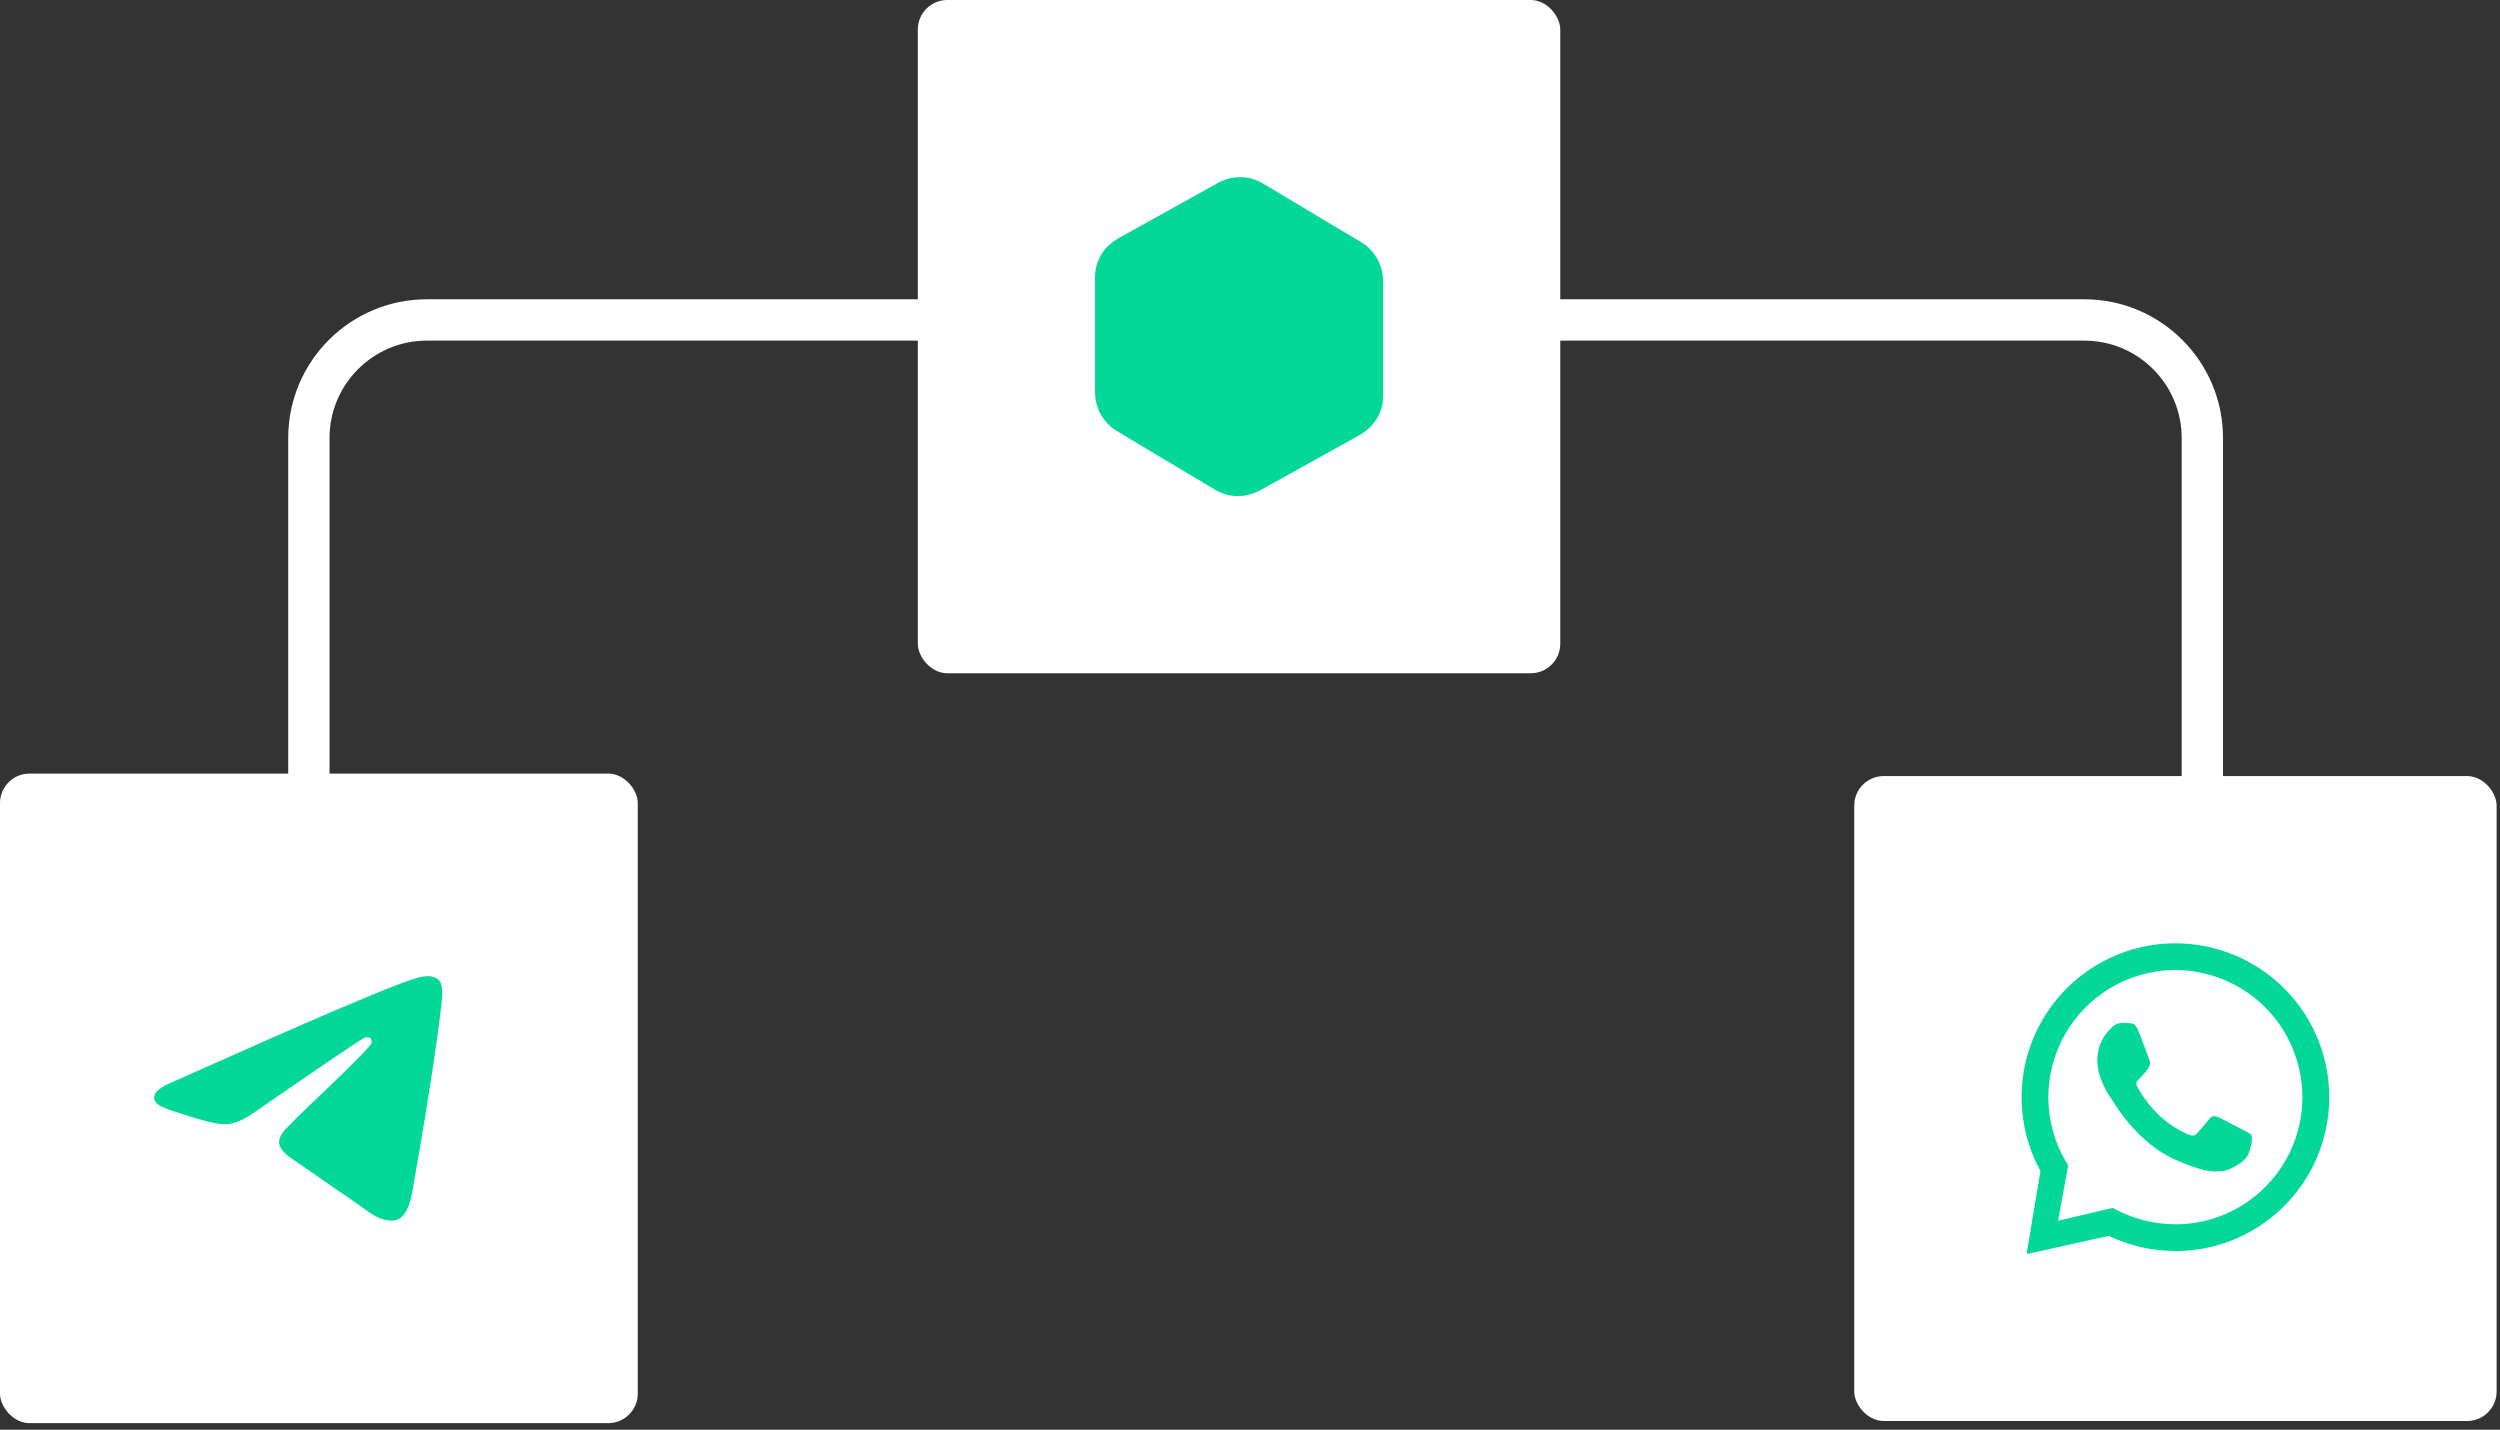 <?xml version="1.0" encoding="UTF-8"?> <svg xmlns="http://www.w3.org/2000/svg" width="299" height="171" viewBox="0 0 299 171" fill="none"><rect x="0" y="0" width="299" height="171" fill="#333333" stroke="none"/><path d="M263.4 115.026V52.391C263.4 44.59 257.076 38.266 249.275 38.266H51.065C43.264 38.266 36.94 44.59 36.94 52.391V115.026" stroke="white" stroke-width="4.944"></path><rect x="221.768" y="92.816" width="76.828" height="77.137" rx="3.531" fill="white"></rect><path d="M278.567 130.549C278.394 125.808 276.396 121.316 272.99 118.013C269.584 114.709 265.034 112.849 260.289 112.821H260.199C257.004 112.819 253.863 113.648 251.086 115.228C248.309 116.808 245.991 119.084 244.36 121.831C242.729 124.579 241.842 127.704 241.785 130.899C241.729 134.093 242.505 137.248 244.037 140.051L242.41 149.789C242.407 149.809 242.409 149.829 242.415 149.848C242.42 149.867 242.43 149.885 242.444 149.9C242.457 149.916 242.473 149.928 242.491 149.936C242.51 149.945 242.53 149.949 242.55 149.949H242.578L252.209 147.807C254.697 149.001 257.422 149.621 260.182 149.621C260.358 149.621 260.533 149.621 260.709 149.621C263.137 149.551 265.527 149.002 267.742 148.004C269.956 147.006 271.951 145.579 273.612 143.806C275.272 142.033 276.565 139.949 277.415 137.673C278.266 135.398 278.657 132.977 278.567 130.549ZM260.617 146.42C260.472 146.42 260.326 146.42 260.182 146.42C257.743 146.423 255.338 145.84 253.172 144.718L252.679 144.461L246.148 146.004L247.353 139.396L247.073 138.922C245.736 136.643 245.016 134.055 244.984 131.412C244.951 128.77 245.608 126.165 246.889 123.853C248.169 121.542 250.03 119.604 252.287 118.23C254.545 116.857 257.121 116.095 259.763 116.02C259.909 116.02 260.057 116.02 260.205 116.02C264.193 116.032 268.017 117.61 270.853 120.414C273.688 123.218 275.309 127.024 275.365 131.012C275.421 135 273.909 138.85 271.153 141.733C268.398 144.616 264.62 146.302 260.634 146.426L260.617 146.42Z" fill="#04D899"></path><path d="M253.784 122.34C253.557 122.344 253.332 122.394 253.125 122.487C252.917 122.579 252.73 122.713 252.575 122.879C252.136 123.329 250.91 124.411 250.839 126.684C250.768 128.957 252.356 131.205 252.578 131.521C252.8 131.836 255.615 136.746 260.25 138.737C262.974 139.911 264.169 140.112 264.943 140.112C265.262 140.112 265.503 140.079 265.755 140.064C266.604 140.011 268.52 139.03 268.938 137.963C269.356 136.895 269.384 135.962 269.274 135.775C269.164 135.589 268.862 135.454 268.407 135.216C267.951 134.977 265.718 133.782 265.298 133.615C265.142 133.542 264.974 133.498 264.803 133.486C264.692 133.492 264.583 133.525 264.487 133.582C264.391 133.639 264.311 133.719 264.253 133.814C263.88 134.279 263.023 135.288 262.735 135.58C262.673 135.652 262.595 135.71 262.509 135.751C262.422 135.791 262.327 135.813 262.232 135.815C262.055 135.807 261.883 135.76 261.726 135.678C260.373 135.104 259.139 134.281 258.089 133.253C257.108 132.285 256.275 131.178 255.618 129.966C255.365 129.496 255.618 129.253 255.85 129.033C256.081 128.813 256.329 128.509 256.568 128.246C256.764 128.021 256.927 127.77 257.053 127.499C257.118 127.374 257.151 127.234 257.149 127.093C257.147 126.951 257.109 126.813 257.04 126.689C256.93 126.454 256.107 124.142 255.721 123.215C255.407 122.422 255.034 122.396 254.708 122.371C254.439 122.353 254.131 122.343 253.823 122.334H253.784" fill="#04D899"></path><rect x="109.772" width="76.836" height="80.522" rx="3.531" fill="white"></rect><path d="M145.701 21.858L133.736 28.511C132.922 28.99 132.204 29.612 131.726 30.426C131.247 31.239 130.96 32.149 130.96 33.106V46.842C130.96 47.8 131.199 48.709 131.63 49.523C132.109 50.336 132.731 51.054 133.544 51.533L145.318 58.569C146.132 59.047 147.042 59.334 147.999 59.334C148.956 59.334 149.865 59.095 150.679 58.664L162.644 52.011C163.458 51.533 164.128 50.911 164.655 50.097C165.133 49.283 165.42 48.374 165.42 47.417V33.68C165.42 32.723 165.181 31.814 164.75 31C164.272 30.186 163.65 29.469 162.836 28.99L151.062 21.954C150.248 21.476 149.339 21.189 148.382 21.189C148.334 21.189 148.334 21.189 148.286 21.189C147.424 21.189 146.515 21.428 145.701 21.858Z" fill="#04D899"></path><rect y="92.52" width="76.277" height="77.689" rx="3.531" fill="white"></rect><path fill-rule="evenodd" clip-rule="evenodd" d="M20.805 129.332C30.056 125.206 36.224 122.486 39.311 121.171C48.123 117.419 49.954 116.767 51.147 116.745C51.41 116.741 51.997 116.807 52.377 117.123C52.698 117.39 52.786 117.75 52.828 118.003C52.871 118.256 52.923 118.832 52.882 119.282C52.404 124.419 50.338 136.885 49.286 142.639C48.842 145.074 47.966 145.89 47.118 145.97C45.275 146.143 43.876 144.723 42.091 143.525C39.298 141.651 37.721 140.484 35.01 138.655C31.877 136.541 33.908 135.379 35.693 133.481C36.161 132.984 44.28 125.423 44.437 124.737C44.456 124.651 44.475 124.332 44.289 124.163C44.103 123.994 43.83 124.052 43.632 124.098C43.352 124.163 38.891 127.182 30.248 133.155C28.981 134.045 27.834 134.479 26.806 134.457C25.673 134.431 23.494 133.801 21.874 133.261C19.887 132.6 18.307 132.25 18.445 131.127C18.517 130.542 19.303 129.944 20.805 129.332Z" fill="#04D899"></path></svg> 